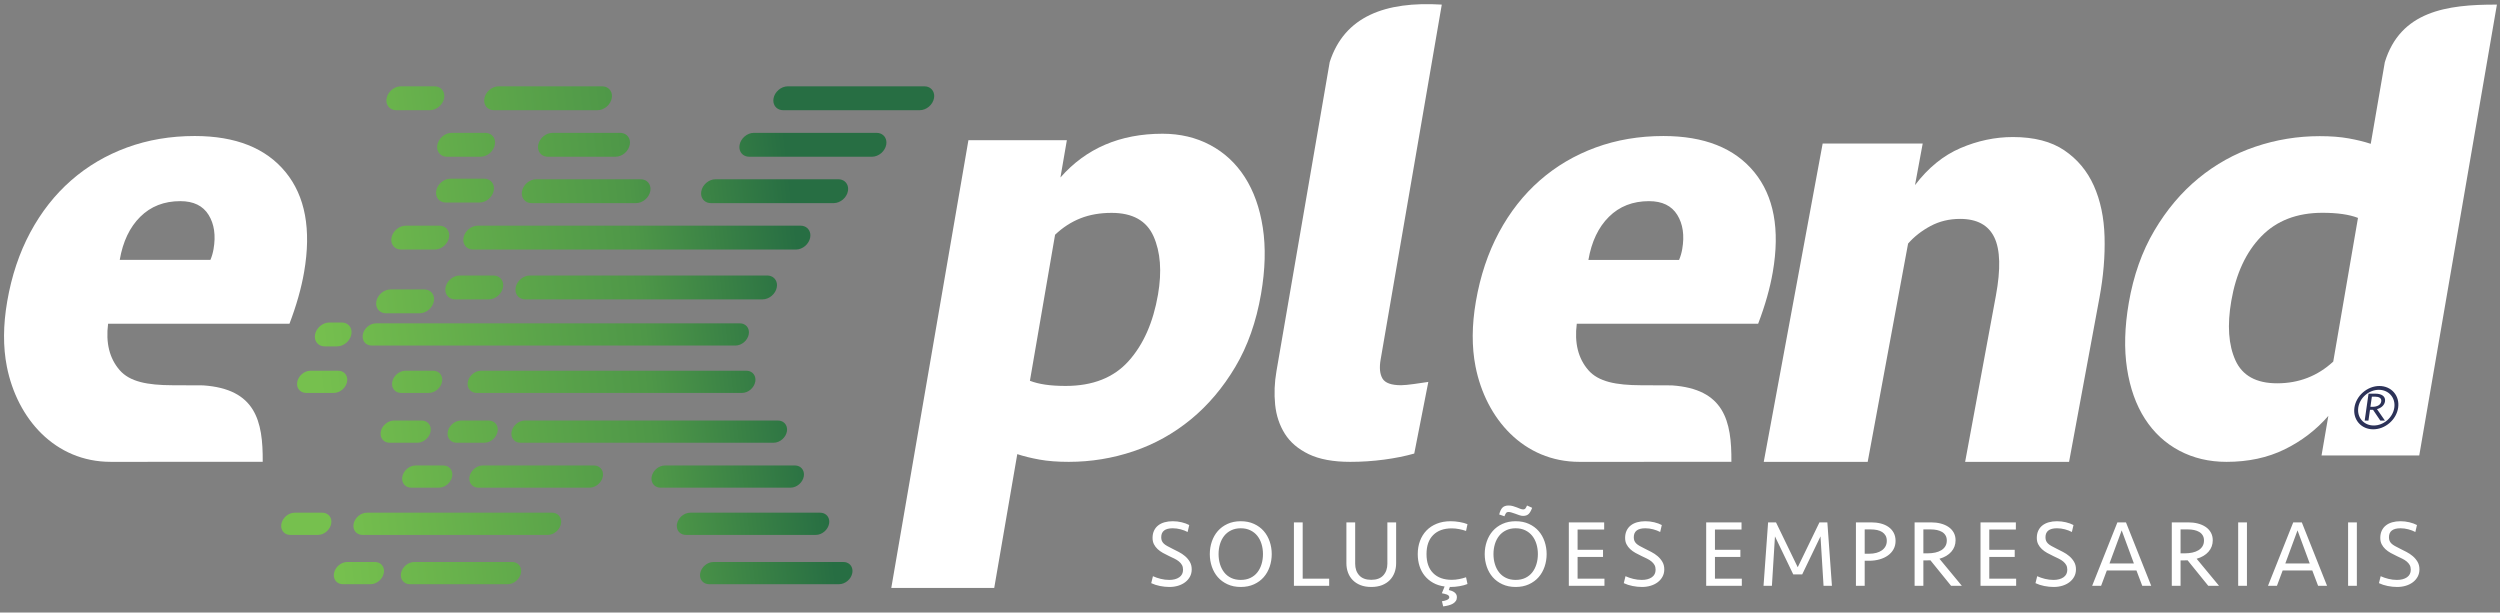 <svg xmlns="http://www.w3.org/2000/svg" width="351" height="86" viewBox="0 0 351 86" fill="none"><rect x="0" y="0" width="351" height="86" fill="#808080" stroke="none"/><g clip-path="url(#clip0_4_41)"><path d="M27.338 19.096C33.076 19.096 37.328 20.785 40.094 24.162C42.859 27.539 43.727 32.217 42.697 38.194C42.306 40.465 41.62 42.886 40.639 45.456H15.176C14.832 48.146 15.37 50.313 16.79 51.956C18.21 53.6 20.684 54.078 24.21 54.088C26.262 54.094 26.468 54.1 28.519 54.106C35.883 54.609 36.934 59.091 36.885 64.837L15.55 64.843C7.726 64.845 2.407 58.801 0.961 51.463C0.419 48.714 0.435 45.665 1.012 42.318C1.63 38.731 2.709 35.504 4.249 32.635C5.79 29.766 7.703 27.33 9.991 25.327C12.278 23.325 14.89 21.786 17.825 20.71C20.76 19.634 23.931 19.096 27.338 19.096ZM25.314 28.241C23.043 28.241 21.168 28.973 19.691 30.438C18.213 31.903 17.253 33.92 16.81 36.49H29.541C29.744 36.012 29.891 35.504 29.983 34.966C30.313 33.053 30.08 31.454 29.286 30.169C28.491 28.884 27.167 28.241 25.314 28.241Z" fill="white"></path><path d="M233.541 19.097C239.279 19.097 243.531 20.785 246.296 24.162C249.061 27.54 249.93 32.217 248.9 38.194C248.509 40.466 247.823 42.886 246.842 45.456H221.379C221.035 48.146 221.573 50.313 222.993 51.957C224.414 53.601 226.887 54.078 230.413 54.089C232.465 54.094 232.671 54.101 234.722 54.107C242.086 54.609 243.137 59.092 243.088 64.838L221.753 64.844C213.928 64.846 208.61 58.801 207.164 51.464C206.622 48.715 206.638 45.666 207.215 42.319C207.833 38.732 208.912 35.504 210.452 32.635C211.993 29.766 213.906 27.331 216.194 25.328C218.481 23.326 221.093 21.787 224.027 20.71C226.963 19.635 230.134 19.097 233.541 19.097ZM231.517 28.242C229.245 28.242 227.371 28.974 225.893 30.439C224.416 31.903 223.456 33.921 223.012 36.491H235.744C235.946 36.012 236.094 35.504 236.186 34.966C236.516 33.054 236.283 31.455 235.489 30.169C234.693 28.884 233.37 28.242 231.517 28.242Z" fill="white"></path><path d="M193.838 50.498C193.643 51.633 193.73 52.515 194.099 53.143C194.47 53.77 195.343 54.085 196.717 54.085C197.554 54.085 199.311 53.801 200.537 53.622L198.561 63.678C197.304 64.037 195.895 64.321 194.336 64.529C192.774 64.739 191.188 64.844 189.575 64.844C187.183 64.844 185.242 64.485 183.752 63.768C182.262 63.05 181.141 62.094 180.391 60.898C179.64 59.702 179.187 58.343 179.031 56.819C178.876 55.295 178.936 53.725 179.215 52.112C181.706 37.647 184.198 23.183 186.69 8.718C188.755 2.3 194.471 0.16 202.426 0.646L193.838 50.498Z" fill="white"></path><path d="M247.631 64.844L255.901 20.153H269.947L268.867 25.99C270.715 23.558 272.845 21.825 275.256 20.791C277.666 19.757 280.118 19.241 282.611 19.241C285.59 19.241 287.999 19.864 289.835 21.11C291.672 22.357 293.053 24.014 293.977 26.081C294.902 28.149 295.403 30.535 295.48 33.241C295.557 35.947 295.32 38.789 294.769 41.769L290.498 64.844H275.905L280.226 41.495C280.912 37.786 280.838 35.065 280.004 33.332C279.169 31.599 277.566 30.733 275.195 30.733C273.674 30.733 272.29 31.067 271.041 31.736C269.793 32.405 268.744 33.226 267.895 34.199L262.224 64.844H247.631Z" fill="white"></path><path d="M339.662 63.947H325.943L326.901 58.389C325.186 60.36 323.138 61.93 320.755 63.095C318.374 64.26 315.657 64.844 312.609 64.844C310.158 64.844 307.947 64.321 305.975 63.274C304.004 62.228 302.393 60.734 301.143 58.792C299.895 56.849 299.058 54.503 298.636 51.753C298.213 49.004 298.294 45.925 298.882 42.518C299.541 38.693 300.734 35.315 302.465 32.386C304.194 29.457 306.261 27.007 308.663 25.035C311.065 23.062 313.725 21.582 316.646 20.597C319.564 19.61 322.579 19.116 325.687 19.116C327.241 19.116 328.597 19.221 329.757 19.431C330.916 19.639 331.949 19.893 332.853 20.193C333.512 16.372 334.169 12.552 334.828 8.731C337.015 1.609 343.438 0.617 350.567 0.647L339.662 63.947ZM319.709 53.816C322.758 53.816 325.383 52.799 327.587 50.767L331.061 30.593C329.829 30.115 328.166 29.876 326.074 29.876C322.488 29.876 319.622 30.982 317.479 33.193C315.334 35.406 313.932 38.423 313.273 42.25C312.686 45.656 312.88 48.436 313.854 50.588C314.828 52.74 316.78 53.816 319.709 53.816Z" fill="white"></path><path d="M167.317 79.935C167.317 80.319 167.234 80.662 167.07 80.965C166.905 81.268 166.682 81.527 166.401 81.741C166.12 81.955 165.79 82.12 165.411 82.236C165.032 82.352 164.624 82.41 164.187 82.41C163.759 82.41 163.32 82.365 162.869 82.276C162.419 82.187 162.007 82.053 161.632 81.875L161.873 80.898C162.203 81.05 162.566 81.175 162.963 81.273C163.36 81.371 163.759 81.42 164.16 81.42C164.74 81.42 165.208 81.297 165.565 81.052C165.922 80.807 166.1 80.452 166.1 79.989C166.1 79.73 166.049 79.51 165.946 79.326C165.844 79.144 165.703 78.979 165.525 78.832C165.346 78.684 165.139 78.553 164.902 78.437C164.666 78.321 164.414 78.201 164.147 78.076C163.844 77.933 163.552 77.784 163.271 77.628C162.99 77.472 162.742 77.293 162.528 77.093C162.314 76.892 162.143 76.665 162.013 76.411C161.884 76.157 161.819 75.86 161.819 75.521C161.819 75.137 161.889 74.799 162.027 74.504C162.165 74.21 162.359 73.965 162.609 73.769C162.858 73.572 163.157 73.425 163.505 73.327C163.852 73.229 164.236 73.18 164.655 73.18C165.083 73.18 165.5 73.229 165.906 73.327C166.311 73.425 166.666 73.555 166.969 73.715L166.742 74.692C166.457 74.54 166.131 74.415 165.766 74.317C165.4 74.219 165.03 74.17 164.655 74.17C163.576 74.17 163.037 74.589 163.037 75.427C163.037 75.615 163.063 75.777 163.117 75.915C163.171 76.054 163.257 76.183 163.378 76.303C163.498 76.424 163.659 76.54 163.859 76.651C164.06 76.763 164.303 76.89 164.588 77.033C164.874 77.175 165.177 77.329 165.498 77.494C165.819 77.659 166.113 77.855 166.381 78.083C166.648 78.31 166.871 78.575 167.05 78.879C167.228 79.182 167.317 79.534 167.317 79.935ZM174.204 82.41C173.508 82.41 172.888 82.285 172.345 82.035C171.801 81.785 171.346 81.451 170.98 81.032C170.615 80.613 170.336 80.123 170.144 79.561C169.953 78.999 169.856 78.41 169.856 77.795C169.856 77.18 169.953 76.591 170.144 76.029C170.336 75.468 170.615 74.977 170.98 74.558C171.346 74.139 171.801 73.804 172.345 73.555C172.888 73.305 173.508 73.18 174.204 73.18C174.9 73.18 175.519 73.305 176.063 73.555C176.607 73.804 177.062 74.139 177.428 74.558C177.793 74.977 178.072 75.468 178.264 76.029C178.455 76.591 178.551 77.18 178.551 77.795C178.551 78.41 178.455 78.999 178.264 79.561C178.072 80.123 177.793 80.613 177.428 81.032C177.062 81.451 176.607 81.785 176.063 82.035C175.519 82.285 174.9 82.41 174.204 82.41ZM174.204 81.42C174.712 81.42 175.163 81.326 175.555 81.139C175.947 80.952 176.273 80.693 176.531 80.363C176.79 80.033 176.986 79.648 177.12 79.206C177.254 78.765 177.321 78.294 177.321 77.795C177.321 77.296 177.254 76.825 177.12 76.384C176.986 75.942 176.79 75.559 176.531 75.234C176.273 74.908 175.947 74.649 175.555 74.458C175.163 74.266 174.712 74.17 174.204 74.17C173.696 74.17 173.245 74.266 172.853 74.458C172.461 74.649 172.135 74.908 171.877 75.234C171.618 75.559 171.422 75.942 171.288 76.384C171.154 76.825 171.087 77.296 171.087 77.795C171.087 78.294 171.154 78.765 171.288 79.206C171.422 79.648 171.618 80.033 171.877 80.363C172.135 80.693 172.461 80.952 172.853 81.139C173.245 81.326 173.696 81.42 174.204 81.42ZM182.897 73.341V81.246H186.616V82.249H181.666V73.341H182.897ZM194.787 73.341H196.017V79.092C196.017 79.556 195.941 79.991 195.79 80.397C195.638 80.803 195.415 81.155 195.121 81.453C194.827 81.752 194.463 81.986 194.031 82.156C193.599 82.325 193.097 82.41 192.526 82.41C191.955 82.41 191.454 82.325 191.021 82.156C190.589 81.986 190.225 81.752 189.931 81.453C189.636 81.155 189.414 80.803 189.262 80.397C189.111 79.991 189.035 79.556 189.035 79.092V73.341H190.266V79.146C190.266 79.815 190.455 80.359 190.834 80.778C191.213 81.197 191.777 81.407 192.526 81.407C193.275 81.407 193.839 81.197 194.218 80.778C194.597 80.359 194.787 79.815 194.787 79.146V73.341ZM204.549 83.841C204.549 84.046 204.5 84.222 204.402 84.37C204.304 84.517 204.17 84.642 204.001 84.744C203.831 84.847 203.629 84.929 203.392 84.991C203.156 85.054 202.9 85.103 202.623 85.139L202.449 84.417C202.565 84.398 202.684 84.376 202.804 84.349C202.924 84.323 203.033 84.287 203.132 84.242C203.23 84.198 203.312 84.144 203.379 84.082C203.446 84.019 203.479 83.944 203.479 83.855C203.479 83.765 203.448 83.69 203.386 83.627C203.323 83.565 203.243 83.513 203.145 83.473C203.047 83.433 202.935 83.4 202.811 83.373C202.686 83.346 202.561 83.319 202.436 83.293L202.824 82.343C202.217 82.263 201.68 82.091 201.212 81.828C200.744 81.565 200.349 81.235 200.028 80.838C199.707 80.441 199.464 79.984 199.299 79.467C199.134 78.95 199.052 78.392 199.052 77.795C199.052 77.126 199.156 76.511 199.366 75.949C199.576 75.387 199.876 74.901 200.269 74.491C200.662 74.081 201.145 73.76 201.72 73.528C202.295 73.296 202.949 73.18 203.68 73.18C204.081 73.18 204.5 73.218 204.937 73.294C205.374 73.369 205.74 73.47 206.034 73.595L205.834 74.545C205.53 74.438 205.205 74.35 204.857 74.284C204.51 74.217 204.166 74.183 203.827 74.183C202.713 74.183 201.843 74.495 201.219 75.12C200.594 75.744 200.282 76.636 200.282 77.795C200.282 78.954 200.594 79.846 201.219 80.47C201.843 81.094 202.713 81.407 203.827 81.407C204.166 81.407 204.51 81.373 204.857 81.306C205.205 81.239 205.53 81.153 205.834 81.046L206.034 81.995C205.74 82.12 205.374 82.22 204.937 82.296C204.5 82.372 204.081 82.41 203.68 82.41H203.56L203.412 82.838C203.537 82.865 203.667 82.903 203.8 82.952C203.934 83.001 204.057 83.063 204.168 83.139C204.28 83.215 204.371 83.311 204.442 83.426C204.514 83.543 204.549 83.68 204.549 83.841ZM212.801 82.41C212.105 82.41 211.485 82.285 210.942 82.035C210.398 81.785 209.943 81.451 209.577 81.032C209.212 80.613 208.933 80.123 208.741 79.561C208.55 78.999 208.453 78.41 208.453 77.795C208.453 77.18 208.55 76.591 208.741 76.029C208.933 75.468 209.212 74.977 209.577 74.558C209.943 74.139 210.398 73.804 210.942 73.555C211.485 73.305 212.105 73.18 212.801 73.18C213.497 73.18 214.116 73.305 214.66 73.555C215.204 73.804 215.659 74.139 216.024 74.558C216.39 74.977 216.669 75.468 216.861 76.029C217.052 76.591 217.148 77.18 217.148 77.795C217.148 78.41 217.052 78.999 216.861 79.561C216.669 80.123 216.39 80.613 216.024 81.032C215.659 81.451 215.204 81.785 214.66 82.035C214.116 82.285 213.497 82.41 212.801 82.41ZM212.801 81.42C213.309 81.42 213.76 81.326 214.152 81.139C214.544 80.952 214.87 80.693 215.128 80.363C215.387 80.033 215.583 79.648 215.717 79.206C215.851 78.765 215.918 78.294 215.918 77.795C215.918 77.296 215.851 76.825 215.717 76.384C215.583 75.942 215.387 75.559 215.128 75.234C214.87 74.908 214.544 74.649 214.152 74.458C213.76 74.266 213.309 74.17 212.801 74.17C212.293 74.17 211.842 74.266 211.45 74.458C211.058 74.649 210.732 74.908 210.474 75.234C210.215 75.559 210.019 75.942 209.885 76.384C209.751 76.825 209.684 77.296 209.684 77.795C209.684 78.294 209.751 78.765 209.885 79.206C210.019 79.648 210.215 80.033 210.474 80.363C210.732 80.693 211.058 80.952 211.45 81.139C211.842 81.326 212.293 81.42 212.801 81.42ZM213.844 72.431C213.675 72.431 213.497 72.397 213.309 72.331C213.122 72.264 212.93 72.195 212.734 72.124C212.529 72.052 212.353 71.994 212.205 71.95C212.059 71.905 211.922 71.882 211.798 71.882C211.628 71.882 211.508 71.938 211.436 72.05C211.365 72.161 211.294 72.306 211.222 72.485L210.487 72.231C210.603 71.776 210.759 71.452 210.955 71.261C211.151 71.069 211.436 70.973 211.811 70.973C212.025 70.973 212.23 71.002 212.426 71.06C212.623 71.118 212.801 71.178 212.962 71.24C213.14 71.312 213.302 71.376 213.45 71.435C213.597 71.492 213.728 71.521 213.844 71.521C213.996 71.521 214.107 71.472 214.178 71.374C214.25 71.276 214.322 71.142 214.393 70.973L215.115 71.294C214.972 71.686 214.81 71.974 214.627 72.157C214.444 72.34 214.183 72.431 213.844 72.431ZM220.263 73.341H225.226V74.344H221.494V77.193H225.065V78.196H221.494V81.246H225.266V82.249H220.263V73.341ZM233.665 79.935C233.665 80.319 233.582 80.662 233.417 80.965C233.252 81.268 233.029 81.527 232.748 81.741C232.467 81.955 232.137 82.12 231.758 82.236C231.38 82.352 230.972 82.41 230.535 82.41C230.106 82.41 229.667 82.365 229.217 82.276C228.767 82.187 228.354 82.053 227.979 81.875L228.22 80.898C228.55 81.05 228.914 81.175 229.31 81.273C229.707 81.371 230.106 81.42 230.508 81.42C231.087 81.42 231.556 81.297 231.912 81.052C232.269 80.807 232.447 80.452 232.447 79.989C232.447 79.73 232.396 79.51 232.293 79.326C232.191 79.144 232.051 78.979 231.872 78.832C231.694 78.684 231.486 78.553 231.25 78.437C231.014 78.321 230.762 78.201 230.494 78.076C230.191 77.933 229.899 77.784 229.618 77.628C229.337 77.472 229.09 77.293 228.876 77.093C228.662 76.892 228.49 76.665 228.361 76.411C228.231 76.157 228.167 75.86 228.167 75.521C228.167 75.137 228.236 74.799 228.374 74.504C228.512 74.21 228.706 73.965 228.956 73.769C229.206 73.572 229.505 73.425 229.852 73.327C230.2 73.229 230.584 73.18 231.003 73.18C231.431 73.18 231.848 73.229 232.254 73.327C232.659 73.425 233.013 73.555 233.317 73.715L233.089 74.692C232.804 74.54 232.479 74.415 232.113 74.317C231.747 74.219 231.377 74.17 231.003 74.17C229.924 74.17 229.384 74.589 229.384 75.427C229.384 75.615 229.411 75.777 229.464 75.915C229.518 76.054 229.605 76.183 229.725 76.303C229.846 76.424 230.006 76.54 230.207 76.651C230.408 76.763 230.65 76.89 230.936 77.033C231.221 77.175 231.524 77.329 231.845 77.494C232.166 77.659 232.461 77.855 232.728 78.083C232.996 78.31 233.219 78.575 233.397 78.879C233.575 79.182 233.665 79.534 233.665 79.935ZM239.548 73.341H244.511V74.344H240.779V77.193H244.35V78.196H240.779V81.246H244.551V82.249H239.548V73.341ZM255.451 73.341H256.561L257.203 82.249H256.026L255.598 75.307L253.03 80.644H251.772L249.204 75.307L248.776 82.249H247.599L248.241 73.341H249.351L252.401 79.641L255.451 73.341ZM266.137 75.949C266.137 76.377 266.043 76.763 265.856 77.106C265.668 77.449 265.407 77.742 265.073 77.982C264.739 78.223 264.344 78.408 263.889 78.537C263.435 78.667 262.944 78.731 262.418 78.731H261.803V82.249H260.572V73.341H262.726C263.207 73.341 263.655 73.394 264.07 73.501C264.485 73.608 264.846 73.771 265.153 73.989C265.461 74.208 265.702 74.48 265.876 74.805C266.05 75.131 266.137 75.512 266.137 75.949ZM264.906 75.936C264.906 75.641 264.848 75.394 264.732 75.193C264.616 74.993 264.458 74.828 264.257 74.698C264.057 74.569 263.82 74.475 263.549 74.417C263.276 74.36 262.989 74.331 262.685 74.331H261.803V77.742H262.458C262.815 77.742 263.143 77.701 263.441 77.621C263.74 77.541 263.999 77.422 264.217 77.267C264.436 77.111 264.605 76.921 264.726 76.698C264.846 76.475 264.906 76.221 264.906 75.936ZM270.041 82.249H268.81V73.341H271.124C271.606 73.341 272.054 73.394 272.468 73.501C272.883 73.608 273.247 73.766 273.559 73.976C273.871 74.186 274.116 74.448 274.294 74.765C274.473 75.082 274.562 75.445 274.562 75.855C274.562 76.471 274.363 77.006 273.967 77.461C273.57 77.915 273.015 78.245 272.301 78.45L275.445 82.249H273.933L271.03 78.665C270.986 78.665 270.919 78.667 270.83 78.671C270.741 78.676 270.647 78.678 270.549 78.678C270.451 78.678 270.355 78.678 270.261 78.678C270.168 78.678 270.094 78.678 270.041 78.678V82.249ZM273.331 75.882C273.331 75.606 273.271 75.367 273.151 75.166C273.03 74.966 272.868 74.805 272.663 74.685C272.458 74.565 272.221 74.475 271.953 74.417C271.686 74.36 271.405 74.331 271.111 74.331H270.041V77.688H270.656C271.03 77.688 271.381 77.652 271.706 77.581C272.031 77.51 272.314 77.4 272.555 77.253C272.796 77.106 272.986 76.919 273.124 76.692C273.262 76.464 273.331 76.194 273.331 75.882ZM278.064 73.341H283.027V74.344H279.295V77.193H282.866V78.196H279.295V81.246H283.067V82.249H278.064V73.341ZM291.466 79.935C291.466 80.319 291.383 80.662 291.218 80.965C291.053 81.268 290.83 81.527 290.549 81.741C290.269 81.955 289.939 82.12 289.56 82.236C289.181 82.352 288.773 82.41 288.336 82.41C287.908 82.41 287.468 82.365 287.018 82.276C286.568 82.187 286.155 82.053 285.781 81.875L286.022 80.898C286.352 81.05 286.715 81.175 287.112 81.273C287.509 81.371 287.908 81.42 288.309 81.42C288.889 81.42 289.357 81.297 289.714 81.052C290.07 80.807 290.249 80.452 290.249 79.989C290.249 79.73 290.197 79.51 290.095 79.326C289.992 79.144 289.852 78.979 289.673 78.832C289.495 78.684 289.287 78.553 289.051 78.437C288.815 78.321 288.563 78.201 288.296 78.076C287.993 77.933 287.7 77.784 287.419 77.628C287.138 77.472 286.891 77.293 286.677 77.093C286.463 76.892 286.291 76.665 286.162 76.411C286.033 76.157 285.968 75.86 285.968 75.521C285.968 75.137 286.037 74.799 286.176 74.504C286.313 74.21 286.508 73.965 286.757 73.769C287.007 73.572 287.306 73.425 287.654 73.327C288.001 73.229 288.385 73.18 288.804 73.18C289.232 73.18 289.649 73.229 290.055 73.327C290.46 73.425 290.815 73.555 291.118 73.715L290.891 74.692C290.605 74.54 290.28 74.415 289.914 74.317C289.548 74.219 289.179 74.17 288.804 74.17C287.725 74.17 287.185 74.589 287.185 75.427C287.185 75.615 287.212 75.777 287.266 75.915C287.319 76.054 287.406 76.183 287.526 76.303C287.647 76.424 287.807 76.54 288.008 76.651C288.209 76.763 288.452 76.89 288.737 77.033C289.023 77.175 289.326 77.329 289.646 77.494C289.968 77.659 290.262 77.855 290.53 78.083C290.797 78.31 291.02 78.575 291.198 78.879C291.377 79.182 291.466 79.534 291.466 79.935ZM302.031 82.249H300.774L299.958 80.096H295.798L294.995 82.249H293.738L297.283 73.341H298.486L302.031 82.249ZM296.173 79.106H299.597L297.885 74.464L296.173 79.106ZM306.15 82.249H304.919V73.341H307.233C307.715 73.341 308.163 73.394 308.577 73.501C308.992 73.608 309.355 73.766 309.668 73.976C309.98 74.186 310.225 74.448 310.403 74.765C310.581 75.082 310.671 75.445 310.671 75.855C310.671 76.471 310.472 77.006 310.076 77.461C309.679 77.915 309.124 78.245 308.41 78.45L311.553 82.249H310.042L307.139 78.665C307.095 78.665 307.028 78.667 306.939 78.671C306.85 78.676 306.756 78.678 306.658 78.678C306.56 78.678 306.464 78.678 306.37 78.678C306.277 78.678 306.203 78.678 306.15 78.678V82.249ZM309.44 75.882C309.44 75.606 309.38 75.367 309.26 75.166C309.139 74.966 308.977 74.805 308.771 74.685C308.566 74.565 308.33 74.475 308.062 74.417C307.795 74.36 307.514 74.331 307.219 74.331H306.15V77.688H306.765C307.139 77.688 307.49 77.652 307.815 77.581C308.14 77.51 308.423 77.4 308.664 77.253C308.905 77.106 309.094 76.919 309.233 76.692C309.371 76.464 309.44 76.194 309.44 75.882ZM315.471 82.249H314.24V73.341H315.471V82.249ZM326.719 82.249H325.461L324.646 80.096H320.485L319.682 82.249H318.425L321.97 73.341H323.174L326.719 82.249ZM320.86 79.106H324.284L322.572 74.464L320.86 79.106ZM330.903 82.249H329.673V73.341H330.903V82.249ZM339.69 79.935C339.69 80.319 339.607 80.662 339.443 80.965C339.277 81.268 339.055 81.527 338.774 81.741C338.493 81.955 338.163 82.12 337.784 82.236C337.405 82.352 336.997 82.41 336.56 82.41C336.132 82.41 335.693 82.365 335.242 82.276C334.792 82.187 334.379 82.053 334.005 81.875L334.246 80.898C334.576 81.05 334.939 81.175 335.336 81.273C335.733 81.371 336.132 81.42 336.533 81.42C337.113 81.42 337.581 81.297 337.938 81.052C338.295 80.807 338.473 80.452 338.473 79.989C338.473 79.73 338.422 79.51 338.319 79.326C338.217 79.144 338.076 78.979 337.898 78.832C337.719 78.684 337.512 78.553 337.275 78.437C337.039 78.321 336.787 78.201 336.52 78.076C336.217 77.933 335.925 77.784 335.644 77.628C335.363 77.472 335.115 77.293 334.901 77.093C334.687 76.892 334.516 76.665 334.386 76.411C334.257 76.157 334.192 75.86 334.192 75.521C334.192 75.137 334.262 74.799 334.4 74.504C334.538 74.21 334.732 73.965 334.982 73.769C335.231 73.572 335.53 73.425 335.878 73.327C336.225 73.229 336.609 73.18 337.028 73.18C337.456 73.18 337.873 73.229 338.279 73.327C338.684 73.425 339.039 73.555 339.342 73.715L339.115 74.692C338.83 74.54 338.504 74.415 338.139 74.317C337.773 74.219 337.403 74.17 337.028 74.17C335.949 74.17 335.41 74.589 335.41 75.427C335.41 75.615 335.436 75.777 335.49 75.915C335.544 76.054 335.63 76.183 335.751 76.303C335.871 76.424 336.032 76.54 336.232 76.651C336.433 76.763 336.676 76.89 336.961 77.033C337.247 77.175 337.55 77.329 337.871 77.494C338.192 77.659 338.486 77.855 338.754 78.083C339.021 78.31 339.244 78.575 339.423 78.879C339.601 79.182 339.69 79.534 339.69 79.935Z" fill="white"></path><path d="M332.704 60.641H332.176L332.881 56.819H333.874C334.08 56.819 334.268 56.842 334.438 56.888C334.607 56.934 334.751 57.002 334.868 57.092C334.985 57.181 335.069 57.294 335.121 57.43C335.172 57.566 335.182 57.722 335.149 57.898C335.101 58.162 334.973 58.391 334.767 58.587C334.561 58.781 334.297 58.923 333.975 59.011L335.022 60.641H334.374L333.412 59.102C333.393 59.102 333.365 59.104 333.326 59.105C333.287 59.107 333.247 59.109 333.205 59.109C333.163 59.109 333.122 59.109 333.082 59.109C333.041 59.109 333.01 59.109 332.987 59.109L332.704 60.641ZM334.451 55.731C334.866 55.731 335.247 55.814 335.582 55.964C335.929 56.119 336.225 56.348 336.456 56.63C336.687 56.913 336.853 57.252 336.939 57.627C337.022 57.989 337.032 58.387 336.956 58.802C336.879 59.217 336.723 59.614 336.507 59.976C336.282 60.352 335.991 60.691 335.656 60.973C335.321 61.256 334.94 61.484 334.536 61.64C334.146 61.789 333.734 61.873 333.319 61.873C332.904 61.873 332.523 61.789 332.189 61.64C331.841 61.484 331.545 61.256 331.314 60.973C330.861 60.417 330.658 59.649 330.814 58.802C330.891 58.387 331.047 57.99 331.263 57.628C331.488 57.252 331.779 56.913 332.114 56.63C332.448 56.348 332.83 56.119 333.234 55.964C333.623 55.814 334.036 55.731 334.451 55.731ZM336.004 57.012C335.814 56.779 335.569 56.59 335.284 56.463C335.009 56.34 334.695 56.271 334.351 56.271C334.008 56.271 333.668 56.34 333.348 56.463C333.015 56.591 332.701 56.779 332.425 57.013C332.149 57.246 331.908 57.525 331.724 57.834C331.546 58.131 331.418 58.458 331.354 58.802C331.291 59.145 331.299 59.473 331.367 59.77C331.438 60.079 331.575 60.358 331.765 60.591C331.955 60.825 332.2 61.013 332.485 61.141C332.76 61.264 333.075 61.332 333.418 61.332C333.762 61.332 334.102 61.264 334.422 61.141C334.754 61.013 335.068 60.824 335.345 60.591C335.886 60.133 336.287 59.501 336.415 58.802C336.479 58.458 336.47 58.131 336.402 57.834C336.332 57.525 336.194 57.245 336.004 57.012ZM334.619 57.909C334.641 57.791 334.634 57.688 334.598 57.602C334.562 57.516 334.506 57.447 334.427 57.396C334.349 57.344 334.254 57.306 334.144 57.281C334.034 57.256 333.916 57.243 333.79 57.243H333.33L333.065 58.684H333.329C333.49 58.684 333.643 58.669 333.788 58.638C333.933 58.607 334.063 58.561 334.178 58.497C334.293 58.434 334.389 58.354 334.467 58.256C334.543 58.159 334.595 58.043 334.619 57.909Z" fill="white"></path><path fill-rule="evenodd" clip-rule="evenodd" d="M130.052 12.142C129.968 12.129 129.878 12.121 129.783 12.121H110.6C110.132 12.121 109.672 12.314 109.31 12.624C108.945 12.934 108.679 13.363 108.6 13.832C108.584 13.925 108.576 14.021 108.576 14.114C108.576 14.458 108.688 14.764 108.882 14.998C109.076 15.23 109.355 15.393 109.688 15.45C109.771 15.464 109.862 15.472 109.956 15.472H129.139C129.606 15.472 130.066 15.278 130.43 14.969C130.794 14.658 131.06 14.229 131.139 13.76C131.155 13.666 131.163 13.571 131.163 13.479C131.163 13.134 131.05 12.827 130.857 12.594C130.663 12.362 130.384 12.199 130.052 12.142ZM47.726 52.07C47.647 52.057 47.563 52.049 47.476 52.049H43.594C43.159 52.049 42.729 52.23 42.392 52.518C42.053 52.808 41.804 53.207 41.73 53.644C41.716 53.732 41.708 53.819 41.708 53.906C41.708 54.225 41.812 54.51 41.992 54.727C42.172 54.943 42.432 55.094 42.74 55.147C42.818 55.16 42.901 55.167 42.989 55.167H46.87C47.306 55.167 47.735 54.987 48.073 54.698C48.412 54.409 48.66 54.01 48.734 53.573C48.748 53.486 48.756 53.396 48.756 53.31C48.756 52.99 48.652 52.705 48.472 52.489C48.293 52.273 48.034 52.122 47.726 52.07ZM59.563 40.635H54.834C54.366 40.635 53.905 40.828 53.543 41.138C53.179 41.449 52.913 41.877 52.833 42.347C52.818 42.439 52.81 42.534 52.81 42.626C52.809 42.969 52.922 43.277 53.117 43.51C53.311 43.744 53.591 43.907 53.923 43.963C54.007 43.978 54.096 43.985 54.189 43.985H58.919C59.385 43.985 59.845 43.791 60.209 43.481C60.573 43.169 60.84 42.741 60.919 42.273C60.934 42.181 60.942 42.086 60.942 41.993C60.942 41.65 60.83 41.343 60.635 41.109C60.441 40.876 60.161 40.713 59.829 40.656C59.747 40.642 59.656 40.635 59.563 40.635ZM69.273 38.68H64.544C64.076 38.68 63.616 38.874 63.253 39.184C62.89 39.495 62.623 39.923 62.543 40.392C62.528 40.486 62.52 40.581 62.52 40.673C62.52 41.017 62.632 41.324 62.826 41.558C63.02 41.79 63.299 41.953 63.632 42.009C63.716 42.024 63.805 42.031 63.899 42.031H68.629C69.097 42.031 69.557 41.838 69.919 41.528C70.283 41.217 70.55 40.789 70.629 40.319C70.645 40.225 70.653 40.13 70.653 40.038C70.653 39.694 70.541 39.386 70.346 39.154C70.153 38.922 69.873 38.759 69.541 38.702C69.458 38.689 69.367 38.68 69.273 38.68ZM47.98 45.28H46.229C45.761 45.28 45.301 45.473 44.938 45.783C44.574 46.094 44.308 46.522 44.228 46.992C44.213 47.084 44.205 47.178 44.205 47.271C44.205 47.614 44.318 47.922 44.513 48.156C44.707 48.389 44.987 48.553 45.318 48.608C45.403 48.623 45.492 48.63 45.585 48.63H47.336C47.803 48.63 48.263 48.437 48.627 48.126C48.991 47.815 49.258 47.386 49.337 46.919C49.352 46.826 49.36 46.731 49.36 46.639C49.36 46.295 49.248 45.988 49.053 45.755C48.859 45.522 48.579 45.358 48.247 45.302C48.164 45.288 48.074 45.28 47.98 45.28ZM52.883 78.924C52.805 78.911 52.721 78.904 52.634 78.904H48.752C48.317 78.904 47.888 79.084 47.55 79.373C47.211 79.662 46.962 80.061 46.889 80.498C46.874 80.585 46.867 80.674 46.867 80.761C46.867 81.08 46.971 81.365 47.151 81.581C47.33 81.796 47.589 81.948 47.898 82.001C47.975 82.013 48.06 82.021 48.147 82.021H52.029C52.464 82.021 52.893 81.841 53.231 81.553C53.57 81.263 53.819 80.863 53.893 80.426C53.907 80.338 53.915 80.25 53.915 80.165C53.915 79.846 53.811 79.56 53.63 79.344C53.451 79.127 53.191 78.976 52.883 78.924ZM45.496 72.004C45.417 71.991 45.334 71.983 45.246 71.983H41.365C40.929 71.983 40.501 72.164 40.163 72.452C39.824 72.742 39.575 73.141 39.501 73.578C39.487 73.665 39.479 73.753 39.479 73.84C39.479 74.159 39.584 74.445 39.764 74.661C39.944 74.877 40.204 75.029 40.511 75.081C40.589 75.094 40.673 75.101 40.761 75.101H44.642C45.077 75.101 45.506 74.921 45.844 74.632C46.182 74.343 46.431 73.943 46.505 73.506C46.52 73.418 46.528 73.33 46.528 73.245C46.528 72.925 46.424 72.64 46.243 72.424C46.064 72.207 45.804 72.056 45.496 72.004ZM62.477 65.372C62.398 65.359 62.315 65.352 62.227 65.352H58.346C57.91 65.352 57.481 65.532 57.144 65.82C56.804 66.11 56.556 66.51 56.482 66.946C56.467 67.033 56.46 67.121 56.46 67.208C56.46 67.527 56.564 67.813 56.744 68.029C56.924 68.245 57.184 68.397 57.492 68.449C57.569 68.462 57.654 68.469 57.741 68.469H61.622C62.058 68.469 62.487 68.289 62.824 68.001C63.163 67.711 63.412 67.311 63.487 66.874C63.501 66.786 63.509 66.698 63.509 66.612C63.509 66.293 63.405 66.008 63.224 65.792C63.044 65.576 62.785 65.424 62.477 65.372ZM59.449 59.064C59.371 59.051 59.288 59.044 59.2 59.044H55.32C54.884 59.044 54.455 59.223 54.117 59.513C53.778 59.803 53.529 60.203 53.455 60.639C53.441 60.725 53.433 60.814 53.433 60.9C53.433 61.22 53.538 61.505 53.718 61.721C53.898 61.937 54.158 62.089 54.466 62.141C54.544 62.154 54.627 62.161 54.715 62.161H58.596C59.031 62.161 59.46 61.981 59.798 61.692C60.137 61.403 60.386 61.004 60.46 60.567C60.474 60.481 60.482 60.391 60.482 60.306C60.482 59.986 60.377 59.701 60.197 59.485C60.017 59.269 59.758 59.117 59.449 59.064ZM68.855 59.064C68.777 59.051 68.693 59.044 68.606 59.044H64.724C64.29 59.044 63.86 59.224 63.523 59.513C63.184 59.803 62.935 60.203 62.861 60.639C62.847 60.726 62.839 60.814 62.839 60.9C62.839 61.219 62.943 61.505 63.123 61.721C63.303 61.938 63.562 62.089 63.871 62.141C63.949 62.154 64.032 62.161 64.12 62.161H68.001C68.437 62.161 68.865 61.981 69.204 61.693C69.542 61.403 69.791 61.004 69.865 60.567C69.879 60.481 69.887 60.391 69.887 60.306C69.887 59.986 69.783 59.701 69.602 59.485C69.422 59.269 69.163 59.117 68.855 59.064ZM61.06 52.07C60.981 52.057 60.897 52.049 60.81 52.049H56.928C56.493 52.049 56.064 52.23 55.726 52.518C55.387 52.808 55.138 53.207 55.064 53.644C55.05 53.732 55.042 53.819 55.042 53.906C55.042 54.225 55.146 54.51 55.326 54.727C55.506 54.943 55.766 55.094 56.074 55.147C56.152 55.16 56.236 55.167 56.324 55.167H60.204C60.641 55.167 61.069 54.987 61.407 54.698C61.746 54.409 61.995 54.01 62.068 53.573C62.083 53.486 62.091 53.396 62.091 53.31C62.091 52.99 61.987 52.705 61.806 52.489C61.627 52.273 61.368 52.122 61.06 52.07ZM61.689 31.686H56.96C56.492 31.686 56.032 31.879 55.67 32.189C55.306 32.5 55.039 32.929 54.96 33.398C54.944 33.492 54.935 33.586 54.935 33.679C54.935 34.023 55.048 34.33 55.243 34.563C55.437 34.796 55.716 34.958 56.048 35.015C56.132 35.029 56.222 35.036 56.316 35.036H61.045C61.513 35.036 61.973 34.843 62.335 34.534C62.7 34.223 62.966 33.794 63.046 33.325C63.062 33.23 63.07 33.136 63.07 33.044C63.07 32.699 62.957 32.392 62.763 32.16C62.569 31.927 62.29 31.764 61.957 31.708C61.874 31.694 61.783 31.686 61.689 31.686ZM67.972 25.087H63.242C62.774 25.087 62.315 25.28 61.952 25.59C61.587 25.901 61.322 26.33 61.242 26.799C61.227 26.893 61.218 26.988 61.218 27.081C61.218 27.425 61.331 27.732 61.525 27.964C61.718 28.196 61.998 28.359 62.33 28.416C62.414 28.43 62.504 28.438 62.598 28.438H67.328C67.796 28.438 68.256 28.244 68.618 27.934C68.982 27.624 69.249 27.195 69.328 26.726C69.344 26.632 69.352 26.538 69.352 26.445C69.352 26.101 69.24 25.794 69.045 25.561C68.852 25.329 68.573 25.166 68.24 25.109C68.156 25.095 68.067 25.087 67.972 25.087ZM68.127 18.654H63.398C62.93 18.654 62.47 18.848 62.107 19.158C61.743 19.469 61.477 19.898 61.397 20.367C61.382 20.461 61.373 20.556 61.373 20.648C61.373 20.991 61.486 21.298 61.68 21.531C61.873 21.764 62.153 21.927 62.485 21.983C62.569 21.997 62.659 22.005 62.754 22.005H67.482C67.95 22.005 68.41 21.812 68.773 21.502C69.137 21.191 69.403 20.763 69.482 20.294C69.498 20.199 69.507 20.105 69.507 20.011C69.507 19.668 69.394 19.361 69.2 19.128C69.007 18.896 68.727 18.733 68.395 18.676C68.312 18.662 68.221 18.654 68.127 18.654ZM61.002 12.121H56.272C55.805 12.121 55.345 12.314 54.982 12.624C54.618 12.934 54.352 13.364 54.272 13.833C54.257 13.927 54.248 14.022 54.248 14.114C54.248 14.458 54.361 14.765 54.555 14.998C54.748 15.23 55.028 15.393 55.36 15.45C55.444 15.464 55.534 15.472 55.628 15.472H60.358C60.826 15.472 61.285 15.278 61.648 14.969C62.012 14.658 62.278 14.229 62.358 13.76C62.374 13.665 62.382 13.57 62.382 13.477C62.382 13.134 62.27 12.827 62.075 12.594C61.882 12.362 61.603 12.199 61.27 12.142C61.187 12.129 61.096 12.121 61.002 12.121ZM89.949 25.167H75.282C74.815 25.167 74.355 25.36 73.992 25.67C73.628 25.981 73.362 26.41 73.282 26.879C73.267 26.973 73.258 27.068 73.258 27.16C73.258 27.504 73.37 27.811 73.564 28.043C73.758 28.276 74.037 28.439 74.37 28.495C74.454 28.51 74.543 28.517 74.638 28.517H89.305C89.772 28.517 90.232 28.324 90.595 28.015C90.959 27.703 91.225 27.275 91.305 26.805C91.321 26.711 91.329 26.617 91.329 26.524C91.329 26.18 91.216 25.873 91.022 25.64C90.828 25.408 90.549 25.245 90.217 25.189C90.134 25.175 90.043 25.167 89.949 25.167ZM87.068 18.654H77.561C77.093 18.654 76.632 18.848 76.27 19.158C75.906 19.469 75.64 19.898 75.559 20.367C75.544 20.461 75.536 20.555 75.536 20.648C75.536 20.992 75.648 21.299 75.843 21.531C76.036 21.764 76.315 21.927 76.648 21.983C76.732 21.997 76.822 22.005 76.916 22.005H86.424C86.892 22.005 87.352 21.812 87.715 21.502C88.079 21.191 88.345 20.763 88.424 20.294C88.441 20.2 88.448 20.105 88.448 20.013C88.448 19.668 88.336 19.361 88.141 19.128C87.948 18.896 87.668 18.733 87.336 18.676C87.253 18.662 87.163 18.654 87.068 18.654ZM84.54 12.121H70.001C69.534 12.121 69.073 12.314 68.711 12.624C68.347 12.934 68.081 13.364 68.001 13.833C67.985 13.927 67.977 14.022 67.977 14.114C67.977 14.458 68.089 14.765 68.284 14.998C68.477 15.23 68.757 15.393 69.089 15.45C69.172 15.464 69.263 15.472 69.357 15.472H83.895C84.364 15.472 84.823 15.278 85.186 14.969C85.55 14.658 85.816 14.229 85.896 13.759C85.912 13.665 85.92 13.57 85.92 13.479C85.92 13.134 85.808 12.827 85.613 12.594C85.42 12.362 85.14 12.199 84.808 12.142C84.724 12.129 84.634 12.121 84.54 12.121ZM72.141 78.924C72.063 78.911 71.979 78.904 71.891 78.904H58.163C57.727 78.904 57.298 79.084 56.96 79.373C56.621 79.662 56.373 80.061 56.299 80.498C56.285 80.585 56.276 80.674 56.276 80.76C56.276 81.079 56.381 81.365 56.561 81.58C56.741 81.797 57 81.948 57.309 82.001C57.387 82.013 57.471 82.021 57.558 82.021H71.286C71.722 82.021 72.15 81.841 72.488 81.552C72.828 81.263 73.076 80.863 73.15 80.427C73.164 80.339 73.172 80.25 73.172 80.164C73.172 79.845 73.068 79.559 72.888 79.343C72.709 79.128 72.45 78.977 72.141 78.924ZM118.659 78.924C118.581 78.911 118.497 78.904 118.409 78.904H100.169C99.733 78.904 99.305 79.084 98.966 79.373C98.628 79.662 98.379 80.062 98.305 80.499C98.291 80.586 98.283 80.674 98.283 80.761C98.283 81.079 98.387 81.365 98.568 81.58C98.747 81.797 99.006 81.948 99.314 82.001C99.393 82.013 99.476 82.021 99.564 82.021H117.805C118.24 82.021 118.669 81.841 119.007 81.552C119.345 81.263 119.594 80.863 119.668 80.426C119.683 80.338 119.69 80.25 119.69 80.164C119.69 79.846 119.586 79.56 119.406 79.344C119.226 79.128 118.967 78.977 118.659 78.924ZM77.758 72.004C77.68 71.991 77.595 71.983 77.508 71.983H51.507C51.071 71.983 50.642 72.164 50.304 72.452C49.965 72.742 49.717 73.141 49.643 73.578C49.629 73.665 49.62 73.754 49.62 73.84C49.62 74.16 49.725 74.445 49.905 74.661C50.084 74.877 50.343 75.028 50.651 75.08C50.729 75.094 50.814 75.101 50.901 75.101H76.903C77.339 75.101 77.767 74.921 78.106 74.632C78.444 74.343 78.693 73.943 78.767 73.506C78.781 73.418 78.79 73.33 78.79 73.243C78.79 72.924 78.686 72.639 78.505 72.424C78.326 72.208 78.067 72.057 77.758 72.004ZM83.633 65.372C83.555 65.359 83.471 65.352 83.384 65.352H67.781C67.346 65.352 66.917 65.532 66.579 65.82C66.24 66.11 65.991 66.508 65.918 66.945C65.903 67.033 65.895 67.121 65.895 67.208C65.895 67.527 66 67.813 66.18 68.029C66.36 68.245 66.62 68.397 66.928 68.449C67.005 68.462 67.089 68.469 67.177 68.469H82.779C83.215 68.469 83.643 68.289 83.982 68C84.32 67.711 84.569 67.311 84.643 66.874C84.657 66.786 84.665 66.698 84.665 66.612C84.665 66.293 84.561 66.008 84.381 65.792C84.201 65.576 83.941 65.424 83.633 65.372ZM115.397 72.004C115.319 71.991 115.235 71.983 115.148 71.983H96.907C96.472 71.983 96.043 72.163 95.705 72.453C95.366 72.742 95.118 73.141 95.043 73.578C95.029 73.665 95.021 73.754 95.021 73.839C95.021 74.158 95.126 74.444 95.306 74.66C95.486 74.877 95.745 75.028 96.054 75.081C96.131 75.094 96.215 75.101 96.302 75.101H114.543C114.978 75.101 115.407 74.921 115.744 74.632C116.084 74.343 116.332 73.943 116.407 73.506C116.421 73.418 116.429 73.33 116.429 73.245C116.429 72.925 116.325 72.64 116.144 72.424C115.965 72.207 115.705 72.056 115.397 72.004ZM111.844 65.372C111.766 65.359 111.682 65.352 111.595 65.352H93.355C92.919 65.352 92.49 65.532 92.152 65.82C91.813 66.11 91.564 66.508 91.491 66.945C91.477 67.033 91.468 67.121 91.468 67.208C91.468 67.527 91.573 67.813 91.753 68.029C91.933 68.245 92.193 68.397 92.501 68.449C92.579 68.462 92.663 68.469 92.75 68.469H110.99C111.425 68.469 111.854 68.289 112.192 68C112.531 67.711 112.78 67.311 112.854 66.874C112.868 66.786 112.876 66.698 112.876 66.612C112.876 66.293 112.772 66.008 112.591 65.792C112.412 65.576 112.152 65.424 111.844 65.372ZM109.472 59.064C109.394 59.051 109.31 59.044 109.222 59.044H73.684C73.249 59.044 72.82 59.223 72.482 59.513C72.143 59.803 71.894 60.202 71.82 60.639C71.806 60.726 71.798 60.814 71.798 60.9C71.798 61.219 71.903 61.505 72.083 61.721C72.263 61.937 72.522 62.089 72.831 62.141C72.909 62.154 72.993 62.161 73.08 62.161H108.618C109.053 62.161 109.482 61.981 109.819 61.693C110.159 61.404 110.407 61.003 110.482 60.567C110.496 60.479 110.504 60.391 110.504 60.305C110.504 59.986 110.4 59.7 110.219 59.484C110.039 59.268 109.78 59.116 109.472 59.064ZM105.032 52.069C104.955 52.057 104.871 52.049 104.783 52.049H67.539C67.104 52.049 66.675 52.23 66.337 52.519C65.999 52.807 65.75 53.207 65.676 53.644C65.661 53.732 65.653 53.82 65.653 53.907C65.653 54.226 65.757 54.511 65.937 54.727C66.117 54.942 66.376 55.094 66.684 55.146C66.762 55.16 66.847 55.167 66.935 55.167H104.178C104.614 55.167 105.043 54.987 105.381 54.698C105.719 54.409 105.968 54.008 106.043 53.572C106.057 53.485 106.065 53.397 106.065 53.311C106.065 52.992 105.96 52.705 105.78 52.489C105.6 52.274 105.34 52.121 105.032 52.069ZM104.118 45.416C104.04 45.404 103.956 45.397 103.868 45.397H52.798C52.362 45.397 51.933 45.576 51.596 45.865C51.256 46.155 51.008 46.554 50.934 46.991C50.92 47.078 50.912 47.167 50.912 47.253C50.912 47.572 51.016 47.857 51.197 48.074C51.377 48.289 51.636 48.441 51.944 48.494C52.023 48.506 52.106 48.514 52.193 48.514H103.264C103.699 48.514 104.127 48.334 104.466 48.045C104.804 47.755 105.053 47.355 105.127 46.919C105.142 46.831 105.15 46.743 105.15 46.657C105.15 46.338 105.045 46.053 104.865 45.837C104.685 45.62 104.426 45.469 104.118 45.416ZM107.978 38.702C107.895 38.689 107.804 38.68 107.71 38.68H74.393C73.925 38.68 73.466 38.874 73.102 39.183C72.738 39.494 72.472 39.922 72.393 40.392C72.377 40.486 72.369 40.581 72.369 40.674C72.369 41.018 72.481 41.325 72.675 41.558C72.868 41.79 73.147 41.953 73.48 42.009C73.564 42.024 73.654 42.031 73.749 42.031H107.065C107.533 42.031 107.993 41.838 108.355 41.529C108.72 41.217 108.986 40.789 109.066 40.319C109.082 40.225 109.09 40.131 109.09 40.038C109.09 39.694 108.977 39.387 108.783 39.154C108.59 38.922 108.311 38.759 107.978 38.702ZM112.666 31.708C112.582 31.694 112.492 31.686 112.398 31.686H67.071C66.603 31.686 66.143 31.879 65.781 32.189C65.416 32.5 65.15 32.928 65.07 33.398C65.055 33.491 65.046 33.586 65.046 33.679C65.046 34.023 65.159 34.33 65.353 34.563C65.546 34.795 65.826 34.958 66.158 35.015C66.242 35.029 66.332 35.036 66.426 35.036H111.753C112.221 35.036 112.681 34.843 113.044 34.534C113.408 34.223 113.674 33.794 113.754 33.325C113.77 33.23 113.778 33.136 113.778 33.044C113.778 32.699 113.665 32.392 113.471 32.16C113.278 31.927 112.998 31.764 112.666 31.708ZM117.966 25.189C117.882 25.175 117.792 25.167 117.698 25.167H100.457C99.989 25.167 99.529 25.36 99.165 25.669C98.801 25.981 98.536 26.409 98.456 26.878C98.441 26.972 98.432 27.067 98.432 27.16C98.432 27.504 98.545 27.811 98.738 28.044C98.931 28.276 99.21 28.439 99.543 28.495C99.627 28.51 99.717 28.517 99.812 28.517H117.054C117.521 28.517 117.981 28.324 118.344 28.015C118.708 27.704 118.975 27.275 119.054 26.807C119.07 26.712 119.078 26.617 119.078 26.525C119.078 26.181 118.966 25.873 118.771 25.64C118.578 25.407 118.298 25.245 117.966 25.189ZM123.344 18.676C123.26 18.662 123.169 18.654 123.075 18.654H105.833C105.365 18.654 104.905 18.848 104.543 19.158C104.179 19.469 103.912 19.897 103.833 20.366C103.817 20.46 103.809 20.555 103.809 20.647C103.809 20.992 103.921 21.299 104.116 21.531C104.309 21.764 104.589 21.927 104.921 21.983C105.004 21.997 105.095 22.005 105.189 22.005H122.43C122.898 22.005 123.358 21.812 123.721 21.502C124.085 21.192 124.351 20.763 124.431 20.294C124.447 20.2 124.455 20.105 124.455 20.012C124.455 19.668 124.343 19.361 124.148 19.128C123.955 18.896 123.676 18.733 123.344 18.676Z" fill="url(#paint0_linear_4_41)"></path><path d="M135.967 19.68H149.787L148.885 24.919C152.481 20.824 157.259 18.776 163.221 18.776C165.69 18.776 167.918 19.303 169.904 20.357C171.891 21.411 173.513 22.916 174.772 24.873C176.031 26.831 176.873 29.194 177.299 31.964C177.725 34.734 177.643 37.836 177.051 41.268C176.377 45.182 175.171 48.6 173.433 51.52C171.695 54.441 169.617 56.895 167.197 58.882C164.777 60.87 162.097 62.36 159.155 63.354C156.214 64.347 153.177 64.844 150.046 64.844C148.481 64.844 147.114 64.738 145.946 64.528C144.778 64.317 143.738 64.061 142.826 63.76L139.589 82.549H125.136L135.967 19.68ZM156.069 29.887C154.443 29.887 152.983 30.142 151.69 30.654C150.398 31.166 149.212 31.934 148.132 32.958L144.6 53.462C145.221 53.703 145.943 53.884 146.765 54.005C147.587 54.125 148.54 54.185 149.624 54.185C153.418 54.185 156.358 53.026 158.443 50.708C160.529 48.389 161.909 45.273 162.583 41.359C163.143 38.107 162.935 35.382 161.959 33.184C160.983 30.986 159.019 29.887 156.069 29.887Z" fill="white"></path><path d="M332.53 59.055H332.002L332.541 55.271H333.534C333.74 55.271 333.929 55.294 334.101 55.34C334.272 55.385 334.419 55.452 334.539 55.541C334.661 55.63 334.75 55.742 334.807 55.876C334.865 56.011 334.881 56.165 334.856 56.339C334.819 56.601 334.701 56.828 334.503 57.021C334.306 57.214 334.048 57.355 333.729 57.442L334.848 59.055H334.2L333.171 57.532C333.152 57.532 333.124 57.533 333.085 57.535C333.046 57.537 333.006 57.538 332.964 57.538C332.922 57.538 332.881 57.538 332.84 57.538C332.801 57.538 332.769 57.538 332.746 57.538L332.53 59.055ZM334.064 54.194C334.478 54.194 334.864 54.276 335.204 54.424C335.559 54.578 335.865 54.804 336.108 55.085C336.351 55.365 336.532 55.7 336.634 56.071C336.733 56.43 336.76 56.824 336.702 57.234C336.643 57.645 336.504 58.038 336.303 58.397C336.095 58.769 335.818 59.104 335.496 59.384C335.173 59.664 334.802 59.891 334.405 60.044C334.021 60.192 333.613 60.275 333.198 60.275C332.783 60.275 332.398 60.192 332.057 60.044C331.703 59.891 331.397 59.664 331.154 59.384C330.676 58.834 330.44 58.073 330.56 57.234C330.618 56.824 330.758 56.43 330.958 56.072C331.167 55.7 331.443 55.364 331.766 55.085C332.088 54.805 332.459 54.578 332.857 54.424C333.24 54.276 333.649 54.194 334.064 54.194ZM335.672 55.463C335.472 55.231 335.219 55.045 334.928 54.919C334.648 54.797 334.331 54.729 333.988 54.729C333.644 54.729 333.307 54.797 332.992 54.919C332.665 55.045 332.36 55.232 332.094 55.463C331.827 55.694 331.599 55.97 331.428 56.276C331.263 56.57 331.149 56.894 331.1 57.234C331.052 57.575 331.074 57.899 331.155 58.193C331.239 58.499 331.388 58.776 331.588 59.006C331.789 59.237 332.041 59.424 332.333 59.551C332.612 59.672 332.93 59.74 333.274 59.74C333.617 59.74 333.954 59.672 334.269 59.55C334.596 59.424 334.901 59.237 335.168 59.006C335.69 58.553 336.063 57.926 336.161 57.234C336.21 56.894 336.187 56.57 336.106 56.276C336.022 55.97 335.873 55.693 335.672 55.463ZM334.327 56.35C334.343 56.233 334.332 56.132 334.292 56.047C334.253 55.962 334.193 55.893 334.112 55.842C334.031 55.791 333.935 55.753 333.824 55.728C333.713 55.704 333.594 55.692 333.468 55.692H333.009L332.806 57.118H333.07C333.231 57.118 333.383 57.103 333.527 57.072C333.671 57.042 333.799 56.996 333.911 56.933C334.023 56.871 334.115 56.791 334.189 56.695C334.262 56.598 334.308 56.483 334.327 56.35Z" fill="#2C3258"></path></g><defs><linearGradient id="paint0_linear_4_41" x1="118.886" y1="94.625" x2="50.352" y2="102.478" gradientUnits="userSpaceOnUse"><stop stop-color="#276E43"></stop><stop offset="0.329" stop-color="#4E9748"></stop><stop offset="1" stop-color="#76C04E"></stop></linearGradient><clipPath id="clip0_4_41"><rect width="351" height="86" fill="white"></rect></clipPath></defs></svg>